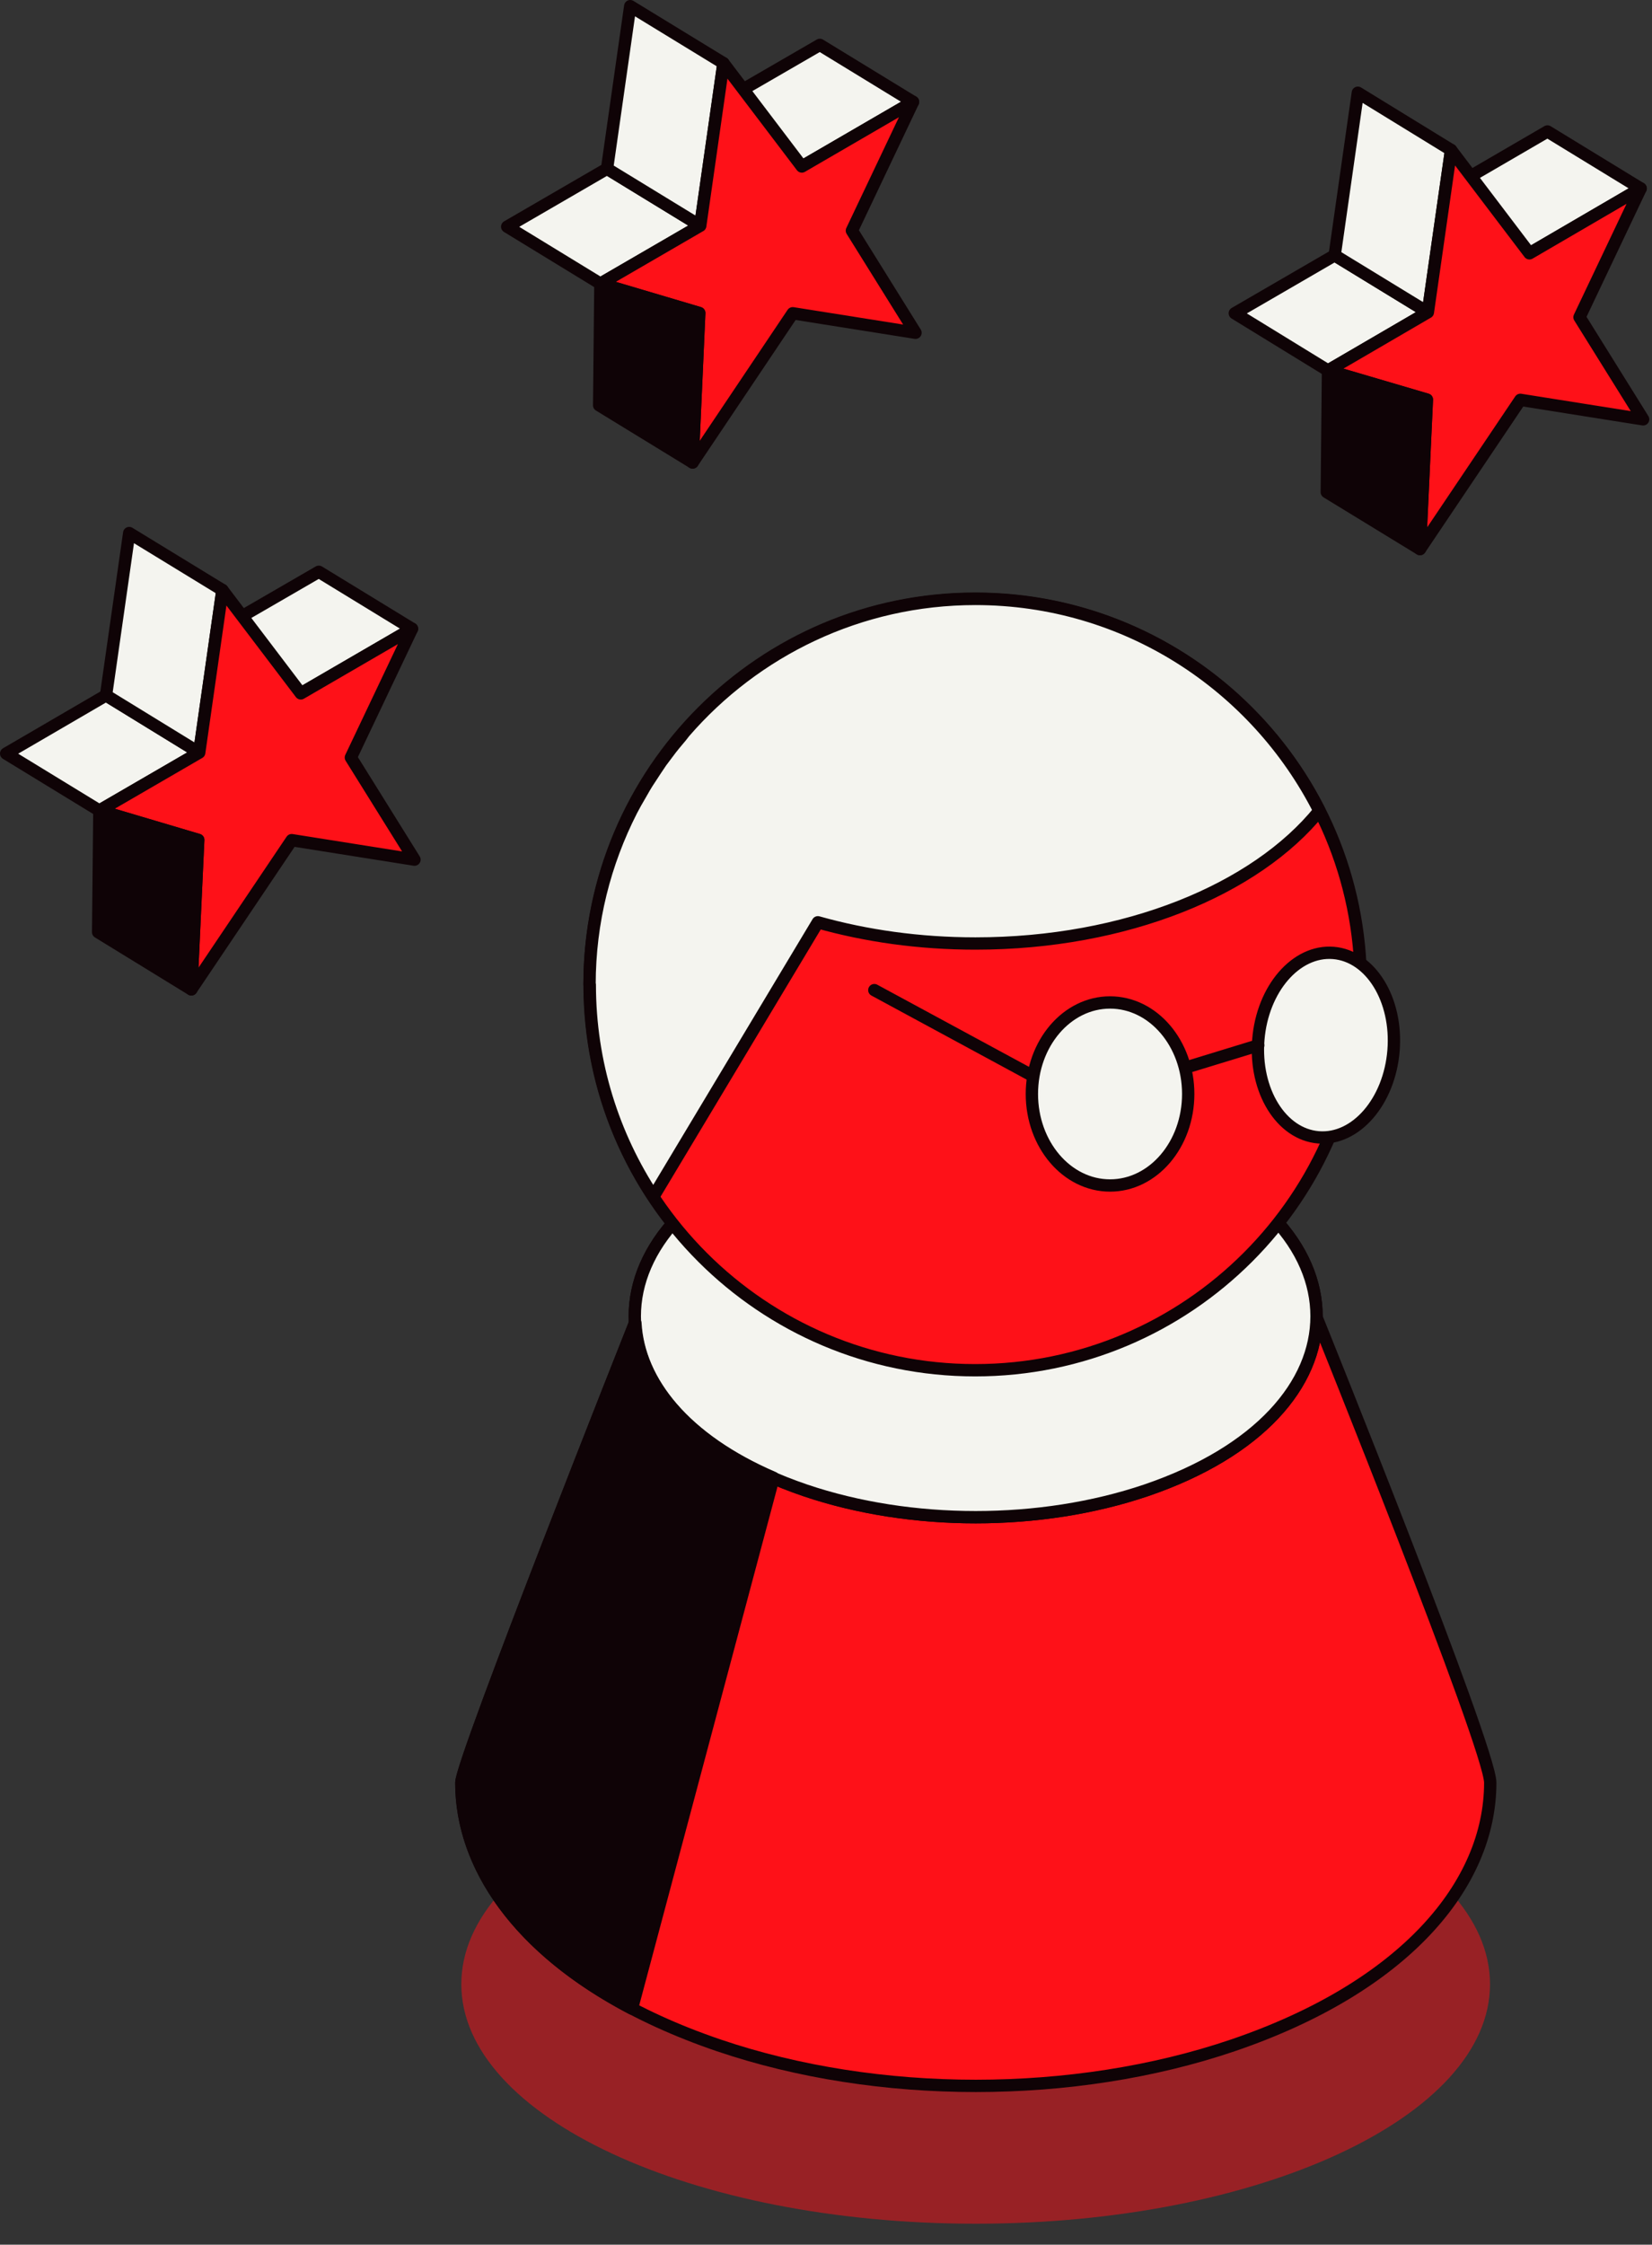 <?xml version="1.0" encoding="UTF-8"?>
<svg xmlns="http://www.w3.org/2000/svg" width="67" height="91" viewBox="0 0 67 91" fill="none">
  <rect x="0" y="0" width="67" height="91" fill="#333333" stroke="none"/>
  <g clip-path="url(#clip0_3464_15791)">
    <path opacity="0.5" d="M39.57 90.15C51.091 90.15 60.43 85.803 60.43 80.44C60.43 75.077 51.091 70.73 39.57 70.73C28.049 70.73 18.71 75.077 18.71 80.44C18.71 85.803 28.049 90.15 39.57 90.15Z" fill="#FE1118"></path>
    <path d="M53.39 53.44L25.75 53.64C25.75 53.64 18.71 71.37 18.71 72.27C18.71 76.41 22.19 80.55 29.15 82.92C35.6 85.11 43.55 85.11 50 82.92C56.96 80.55 60.44 76.41 60.44 72.27C60.44 70.86 53.41 53.44 53.41 53.44H53.39Z" fill="#FE1118" stroke="#0F0306" stroke-width="0.5" stroke-linecap="round" stroke-linejoin="round"></path>
    <path d="M46.48 60.42C55.7 57.28 55.7 49.44 46.48 46.3C42.2 44.85 36.94 44.85 32.66 46.3C23.44 49.44 23.44 57.28 32.66 60.42C36.94 61.87 42.2 61.87 46.48 60.42Z" fill="#F4F4EF" stroke="#0F0306" stroke-width="0.5" stroke-linecap="round" stroke-linejoin="round"></path>
    <path d="M46.48 60.42C55.7 57.28 55.7 49.44 46.48 46.3C42.2 44.85 36.94 44.85 32.66 46.3C23.44 49.44 23.44 57.28 32.66 60.42C36.94 61.87 42.2 61.87 46.48 60.42Z" fill="#F4F4EF" stroke="#0F0306" stroke-width="0.5" stroke-linecap="round" stroke-linejoin="round"></path>
    <path d="M25.77 53.64H25.75C25.75 53.64 18.71 71.37 18.71 72.27C18.71 75.64 21.02 79.02 25.63 81.43L31.37 59.91C27.77 58.36 25.9 56.02 25.77 53.64Z" fill="#0F0306" stroke="#0F0306" stroke-width="0.5" stroke-linecap="round" stroke-linejoin="round"></path>
    <path d="M39.55 55.55C48.188 55.55 55.19 48.548 55.19 39.91C55.19 31.272 48.188 24.27 39.55 24.27C30.912 24.27 23.91 31.272 23.91 39.91C23.91 48.548 30.912 55.55 39.55 55.55Z" fill="#FE1118" stroke="#0F0306" stroke-width="0.5" stroke-linecap="round" stroke-linejoin="round"></path>
    <path d="M23.91 39.91C23.91 37.37 24.53 34.98 25.61 32.86C25.72 32.65 25.83 32.45 25.95 32.25C26.08 32.02 26.21 31.79 26.36 31.57C26.51 31.34 26.66 31.11 26.81 30.89C26.9 30.77 26.99 30.65 27.08 30.53C27.25 30.3 27.43 30.08 27.62 29.86C27.67 29.8 27.71 29.74 27.76 29.68C30.62 26.38 34.84 24.28 39.56 24.28C45.66 24.28 50.93 27.78 53.51 32.87C50.93 36.06 45.66 38.25 39.56 38.25C37.28 38.25 35.12 37.94 33.17 37.39L26.5 48.51C24.87 46.04 23.92 43.09 23.92 39.92L23.91 39.91Z" fill="#F4F4EF" stroke="#0F0306" stroke-width="0.5" stroke-linecap="round" stroke-linejoin="round"></path>
    <path d="M56.517 42.591C56.683 40.527 55.591 38.754 54.077 38.632C52.563 38.51 51.201 40.085 51.034 42.149C50.868 44.214 51.96 45.986 53.474 46.108C54.988 46.23 56.35 44.656 56.517 42.591Z" fill="#F4F4EF" stroke="#0F0306" stroke-width="0.5" stroke-linecap="round" stroke-linejoin="round"></path>
    <path d="M42.39 43.89L35.46 40.14" stroke="#0F0306" stroke-width="0.5" stroke-linecap="round" stroke-linejoin="round"></path>
    <path d="M47.86 43.35L51.03 42.38" stroke="#0F0306" stroke-width="0.5" stroke-linecap="round" stroke-linejoin="round"></path>
    <path d="M20.57 9.19L24.35 11.5L28.4 9.15L24.62 6.84L20.57 9.19Z" fill="#F4F4EF" stroke="#0F0306" stroke-width="0.5" stroke-linecap="round" stroke-linejoin="round"></path>
    <path d="M25.56 0.25L29.34 2.56L28.4 9.15L24.62 6.84L25.56 0.25Z" fill="#F4F4EF" stroke="#0F0306" stroke-width="0.5" stroke-linecap="round" stroke-linejoin="round"></path>
    <path d="M37.03 4.13L33.25 1.82L29.76 3.84L32.52 6.75L37.03 4.13Z" fill="#F4F4EF" stroke="#0F0306" stroke-width="0.5" stroke-linecap="round" stroke-linejoin="round"></path>
    <path d="M29.34 2.56L32.52 6.75L37.03 4.13L34.55 9.35L37.13 13.49L32.15 12.7L28.09 18.75L28.36 12.69L24.35 11.5L28.4 9.15L29.34 2.56Z" fill="#FE1118" stroke="#0F0306" stroke-width="0.5" stroke-linecap="round" stroke-linejoin="round"></path>
    <path d="M24.3 16.43L28.09 18.75L28.36 12.69L24.35 11.5L24.3 16.43Z" fill="#0F0306" stroke="#0F0306" stroke-width="0.5" stroke-linecap="round" stroke-linejoin="round"></path>
    <path d="M0.25 30.55L4.03 32.86L8.08 30.51L4.3 28.19L0.25 30.55Z" fill="#F4F4EF" stroke="#0F0306" stroke-width="0.5" stroke-linecap="round" stroke-linejoin="round"></path>
    <path d="M5.24 21.61L9.02 23.92L8.08 30.51L4.3 28.19L5.24 21.61Z" fill="#F4F4EF" stroke="#0F0306" stroke-width="0.5" stroke-linecap="round" stroke-linejoin="round"></path>
    <path d="M16.71 25.49L12.93 23.18L9.44 25.2L12.2 28.11L16.71 25.49Z" fill="#F4F4EF" stroke="#0F0306" stroke-width="0.5" stroke-linecap="round" stroke-linejoin="round"></path>
    <path d="M9.02 23.92L12.2 28.11L16.71 25.49L14.23 30.71L16.81 34.85L11.83 34.06L7.76 40.11L8.04 34.05L4.03 32.86L8.08 30.51L9.02 23.92Z" fill="#FE1118" stroke="#0F0306" stroke-width="0.5" stroke-linecap="round" stroke-linejoin="round"></path>
    <path d="M3.98 37.79L7.76 40.11L8.04 34.05L4.03 32.86L3.98 37.79Z" fill="#0F0306" stroke="#0F0306" stroke-width="0.5" stroke-linecap="round" stroke-linejoin="round"></path>
    <path d="M50.08 12.7L53.86 15.02L57.91 12.66L54.13 10.35L50.08 12.7Z" fill="#F4F4EF" stroke="#0F0306" stroke-width="0.5" stroke-linecap="round" stroke-linejoin="round"></path>
    <path d="M55.07 3.76L58.85 6.08L57.91 12.66L54.13 10.35L55.07 3.76Z" fill="#F4F4EF" stroke="#0F0306" stroke-width="0.5" stroke-linecap="round" stroke-linejoin="round"></path>
    <path d="M66.54 7.64L62.76 5.33L59.27 7.36L62.03 10.27L66.54 7.64Z" fill="#F4F4EF" stroke="#0F0306" stroke-width="0.5" stroke-linecap="round" stroke-linejoin="round"></path>
    <path d="M58.85 6.08L62.03 10.27L66.54 7.64L64.06 12.86L66.64 17L61.66 16.21L57.59 22.26L57.87 16.2L53.86 15.02L57.91 12.66L58.85 6.08Z" fill="#FE1118" stroke="#0F0306" stroke-width="0.5" stroke-linecap="round" stroke-linejoin="round"></path>
    <path d="M53.81 19.95L57.59 22.26L57.87 16.2L53.86 15.02L53.81 19.95Z" fill="#0F0306" stroke="#0F0306" stroke-width="0.5" stroke-linecap="round" stroke-linejoin="round"></path>
    <path d="M45.02 48.06C46.771 48.06 48.19 46.399 48.19 44.35C48.19 42.301 46.771 40.64 45.02 40.64C43.269 40.64 41.85 42.301 41.85 44.35C41.85 46.399 43.269 48.06 45.02 48.06Z" fill="#F4F4EF" stroke="#0F0306" stroke-width="0.5" stroke-linecap="round" stroke-linejoin="round"></path>
  </g>
  <defs>
    <clipPath id="clip0_3464_15791">
      <rect width="66.89" height="90.15" fill="white"></rect>
    </clipPath>
  </defs>
</svg>
